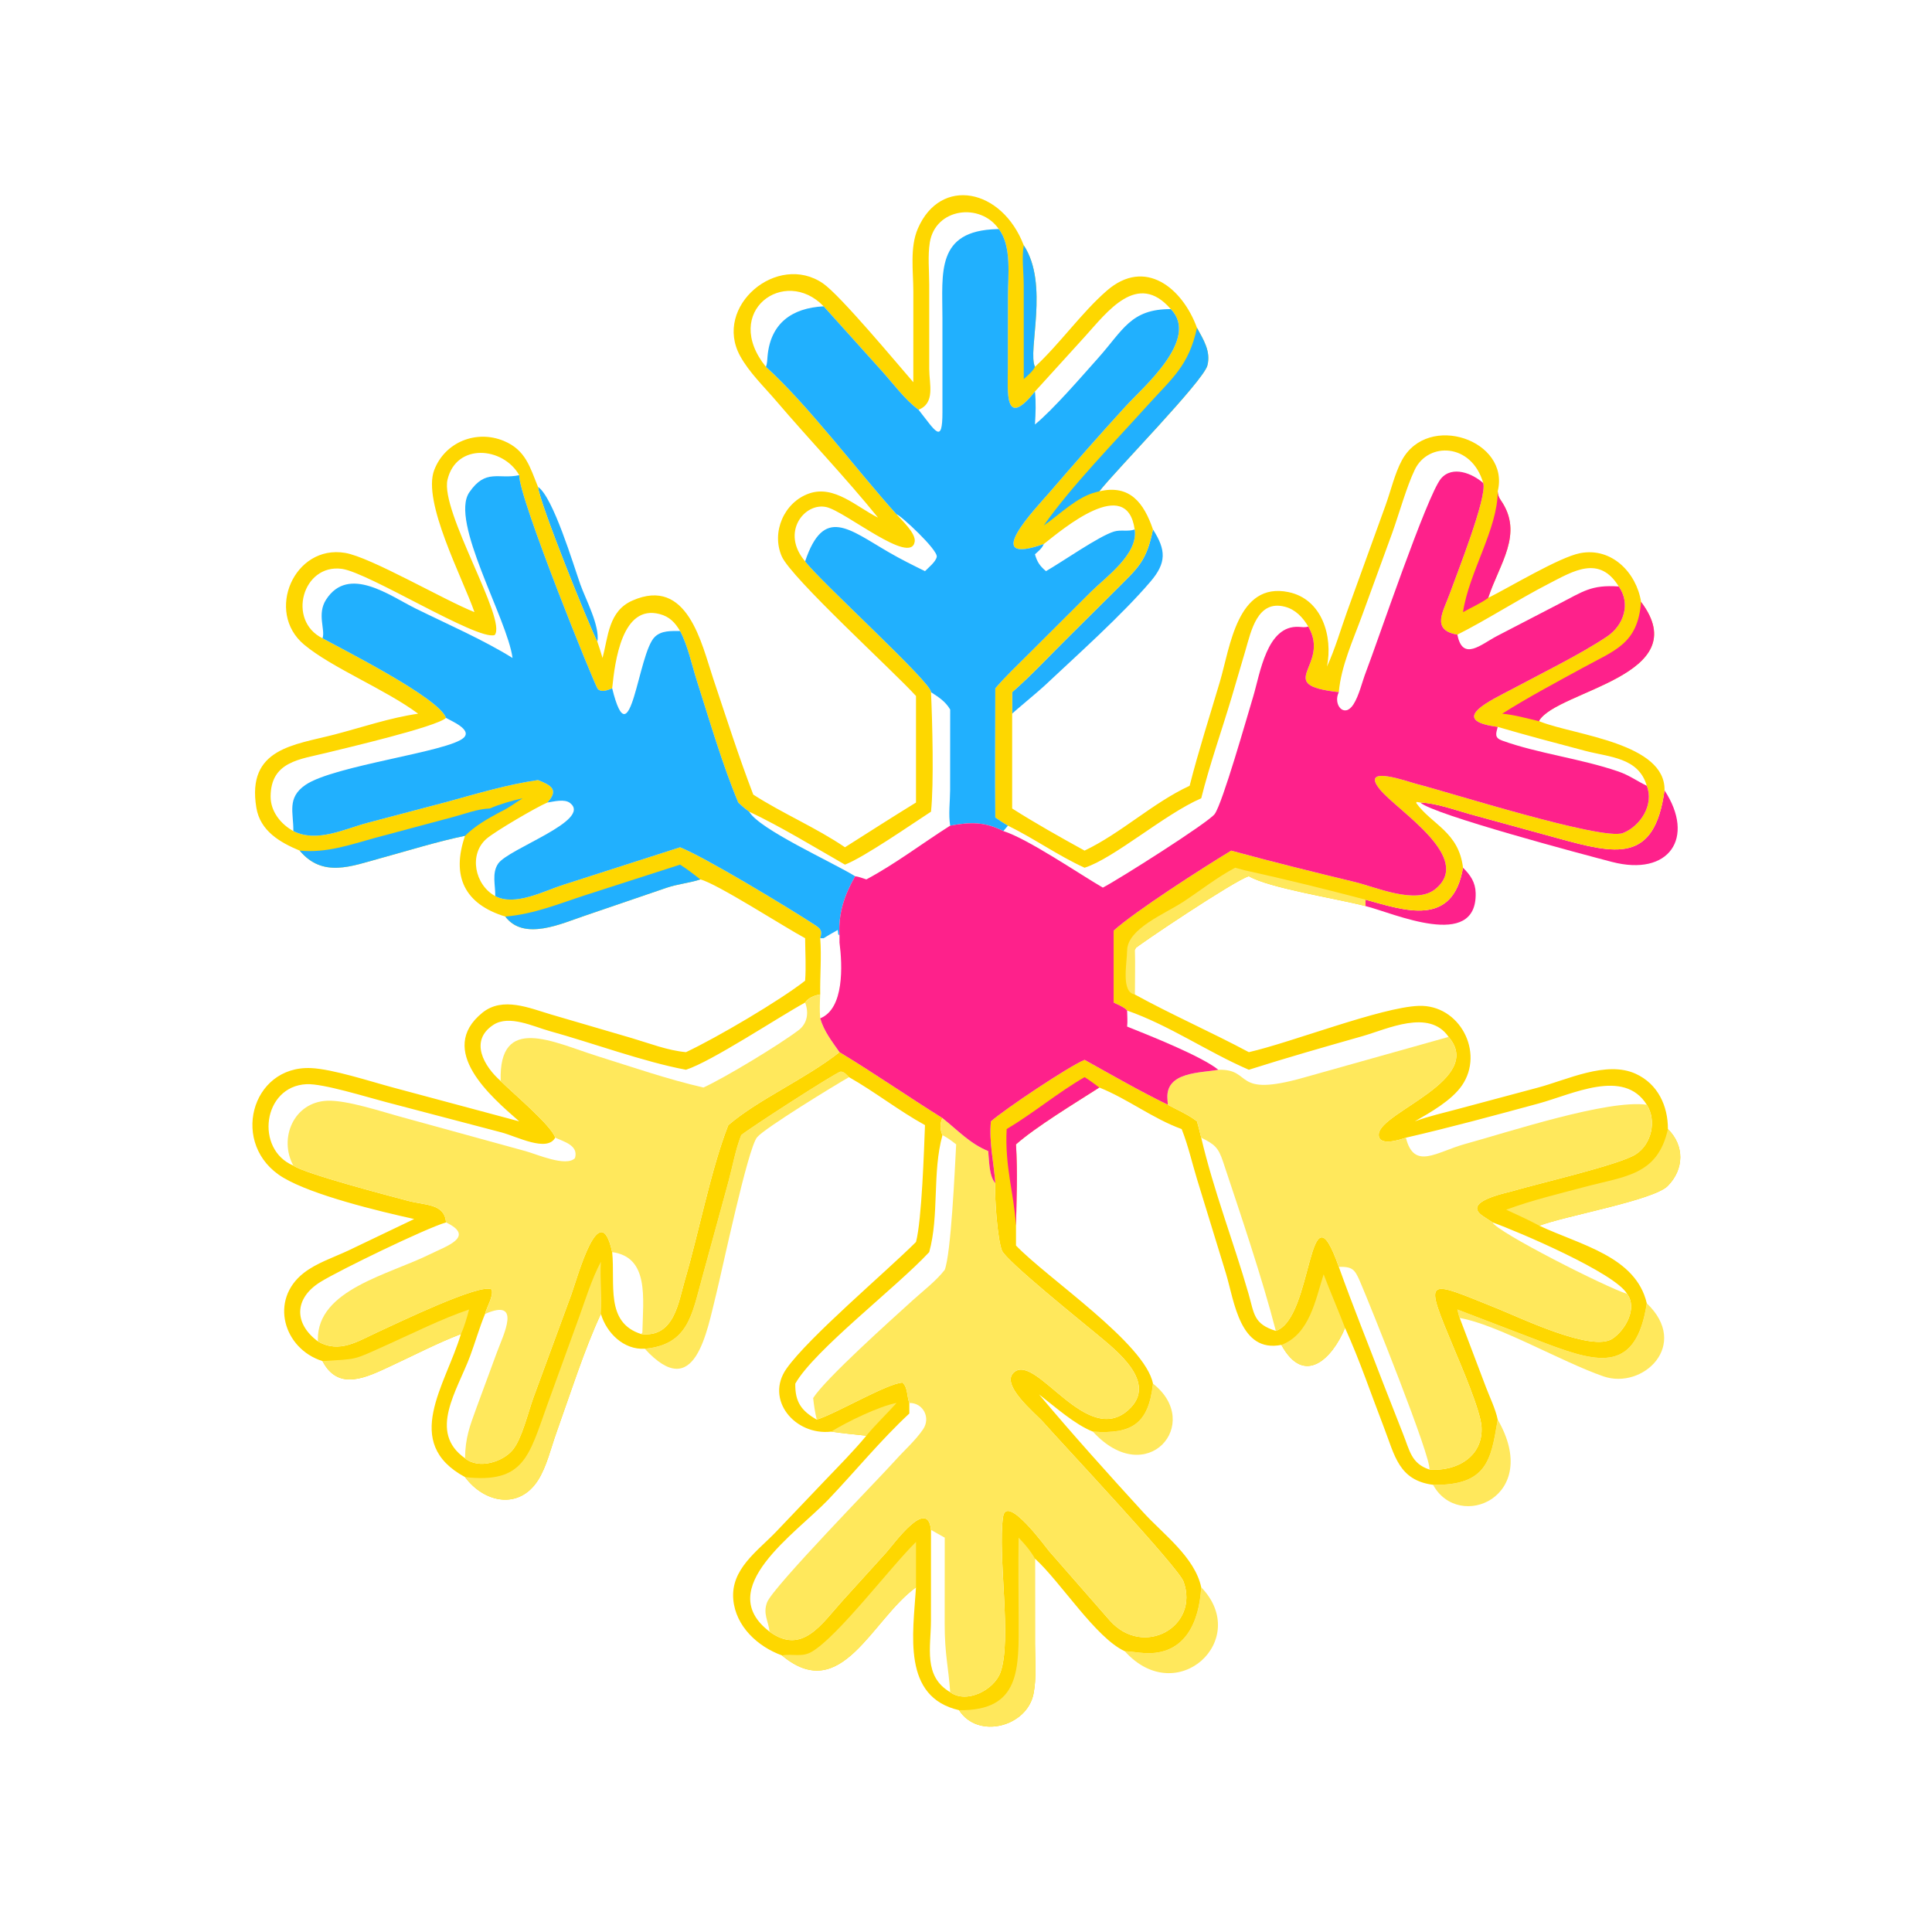 <?xml version="1.0" encoding="utf-8" ?>
<svg xmlns="http://www.w3.org/2000/svg" xmlns:xlink="http://www.w3.org/1999/xlink" width="1024" height="1024">
	<path fill="#21B0FE" transform="scale(2 2)" d="M142.576 129.027C146.565 131.649 151.976 149.733 153.792 154.859C155.21 158.86 159.026 165.884 158.308 170.071C156.003 165.553 143.103 133.662 142.576 129.027Z"/>
	<path fill="#FE218B" transform="scale(2 2)" d="M387.713 229.958C389.67 231.892 391.003 233.8 391.068 236.674C391.417 252.08 369.162 241.914 361.858 240.11L361.858 238.416C372.176 241.249 385 245.909 387.713 229.958Z"/>
	<path fill="#FFE85C" transform="scale(2 2)" d="M305.551 366.68C318.997 377.2 303.938 394.997 289.631 379.396C300.103 380.147 304.403 377.195 305.551 366.68Z"/>
	<path fill="#FFE85C" transform="scale(2 2)" d="M396.911 376.221C408.762 396.68 386.589 406.012 379.781 393.49C394.018 393.74 395.116 386.881 396.826 376.699L396.911 376.221Z"/>
	<path fill="#FFE85C" transform="scale(2 2)" d="M318.338 420.651C331.693 434.48 311.927 452.985 298.076 437.588C299.8 437.652 301.521 437.979 303.245 438.082C314.174 438.734 317.775 429.693 318.323 420.862L318.338 420.651Z"/>
	<path fill="#FE218B" transform="scale(2 2)" d="M441.114 209.454C449.331 221.985 442.384 232.382 427.152 228.409C419.733 226.474 379.752 215.86 376.39 212.678C380.642 212.837 385.408 214.603 389.518 215.75L412.768 222.127C428.137 226.334 438.447 228.982 441.114 209.454Z"/>
	<path fill="#FFE85C" transform="scale(2 2)" d="M436.416 345.389C447.977 356.416 435.376 368.373 424.907 364.744C413.858 360.915 396.829 351.004 386.843 349.278C386.563 348.578 386.412 347.766 386.22 347.033L410.05 356.152C423.925 361.356 433.619 363.654 436.416 345.389Z"/>
	<path fill="#21B0FE" transform="scale(2 2)" d="M305.551 140.316C309.062 145.79 309.127 149.161 304.914 154.102C297.257 163.082 285.366 173.671 276.712 181.814C275.298 183.145 268.626 188.667 268.233 189.135L268.233 183.43C273.612 178.722 278.505 173.387 283.599 168.373L295.596 156.462C301.662 150.373 303.786 148.871 305.551 140.316Z"/>
	<path fill="#FFE85C" transform="scale(2 2)" d="M196.423 300.828C198.157 299.278 221.714 284.069 222.754 283.996C223.683 283.93 224.412 284.86 224.996 285.455C221.218 287.606 202.752 298.896 200.648 301.366C198.161 304.287 191.328 336.859 189.814 342.894C187.296 352.923 184.211 372.045 170.871 357.43C182.415 356.395 183.361 348.381 186.07 338.635L193.055 313.11C194.164 309.018 194.879 304.791 196.423 300.828Z"/>
	<path fill="#FED700" transform="scale(2 2)" d="M242.038 101.292L242.043 77.175C242.035 71.893 241.082 65.576 243.24 60.579C249.257 46.641 265.561 49.948 271.307 65.019C278.109 75.275 272.246 92.955 274.274 97.213C280.995 90.963 286.611 82.867 293.325 77.028C303.428 68.243 313.318 76.236 317.214 86.886C318.921 89.985 320.931 93.139 319.973 96.848C318.904 100.983 295.794 124.501 291.334 130.204C299.459 128.308 303.148 133.312 305.551 140.316C303.786 148.871 301.662 150.373 295.596 156.462L283.599 168.373C278.505 173.387 273.612 178.722 268.233 183.43L268.233 189.135L268.233 214.257C274.396 218.181 281.013 221.885 287.425 225.421C297.236 220.72 305.514 212.753 315.263 208.243C317.628 198.945 320.578 189.816 323.296 180.617C325.997 171.474 327.891 154.124 341.442 156.909C350.385 158.747 353.271 168.671 351.662 176.638C353.82 171.983 355.278 166.851 357.017 162.01L367.159 133.988C368.526 130.235 369.639 125.438 371.507 121.992C378.468 109.151 400.251 116.694 396.911 130.204C396.954 131.162 397.18 131.782 397.73 132.573C403.907 141.467 397.292 149.465 394.39 158.447C400.167 155.566 413.255 147.656 418.749 146.593C427.131 144.97 433.682 151.778 434.902 159.507C449.647 179.082 412.788 182.96 407.908 190.96L407.941 191.147L408.356 191.309C417.594 194.866 441.424 196.96 441.114 209.454C438.447 228.982 428.137 226.334 412.768 222.127L389.518 215.75C385.408 214.603 380.642 212.837 376.39 212.678L375.418 212.516L375.302 212.79C379.437 218.553 386.576 220.419 387.713 229.958C385 245.909 372.176 241.249 361.858 238.416L361.858 240.11C353.84 238.047 336.443 235.367 330.957 232.209C327.325 233.189 301.09 250.808 300.712 251.454L301.038 251.303C300.911 251.464 300.744 251.612 300.699 251.813C300.791 255.717 300.685 259.623 300.699 263.528C310.589 268.962 320.995 273.507 330.957 278.834C342.313 276.243 366.015 266.925 375.983 266.567C386.823 266.178 393.447 278.895 387.439 287.647C384.705 291.629 379.084 294.802 374.938 297.172C378.643 295.784 382.51 294.944 386.321 293.91L407.496 288.244C415.25 286.202 425.678 280.982 433.498 284.573C439.366 287.267 442.023 293.057 442.016 299.215C446.441 303.585 446.353 309.85 441.968 314.292C438.21 318.1 414.683 322.228 407.941 324.827C418.904 329.971 433.515 332.976 436.416 345.389C433.619 363.654 423.925 361.356 410.05 356.152L386.22 347.033C386.412 347.766 386.563 348.578 386.843 349.278L393.782 367.597C394.81 370.306 396.332 373.395 396.911 376.221L396.826 376.699C395.116 386.881 394.018 393.74 379.781 393.49C370.651 392.293 369.623 385.696 366.748 378.261C363.35 369.47 360.353 360.507 356.452 351.917C352.994 360.202 345.579 367.386 339.583 356.41C328.611 358.598 327.124 344.952 324.912 337.548L317.21 312.438C315.909 308.178 314.895 303.665 313.277 299.531L313.151 299.215C305.495 296.437 298.873 291.221 291.334 288.207C285.12 292.188 274.428 298.677 269.249 303.275C269.717 311.269 269.396 317.089 269.249 324.827L269.249 330.078C277.552 338.752 303.484 356.02 305.551 366.68C304.403 377.195 300.103 380.147 289.631 379.396C284.795 377.496 279.539 372.75 275.357 369.537C284.299 380.199 293.634 390.557 303.019 400.83C308.352 406.668 316.613 412.643 318.338 420.651L318.323 420.862C317.775 429.693 314.174 438.734 303.245 438.082C301.521 437.979 299.8 437.652 298.076 437.588C290.377 434.05 281.189 419.363 274.274 413.039L274.29 435.656C274.29 439.934 274.729 444.669 273.894 448.868C272.147 457.648 259.131 460.992 254.16 453.218C239.033 449.723 241.951 433.131 242.751 420.651C230.947 429.192 223.006 451.885 207.215 438.696C200.801 436.385 194.955 430.988 194.329 423.877C193.624 415.866 200.662 411.144 205.648 405.955L218.771 392.186C222.431 388.36 226.216 384.553 229.596 380.476C226.489 380.141 223.369 379.85 220.277 379.396C210.597 380.497 202.655 370.861 208.444 362.685C214.378 354.305 234.6 337.265 242.751 329.135C244.296 323.275 244.877 304.631 245.131 298.169C238.183 294.354 231.897 289.366 224.996 285.455C224.412 284.86 223.683 283.93 222.754 283.996C221.714 284.069 198.157 299.278 196.423 300.828C194.879 304.791 194.164 309.018 193.055 313.11L186.07 338.635C183.361 348.381 182.415 356.395 170.871 357.43C165.292 357.754 160.772 353.291 159.242 348.206C155.024 357.123 150.886 370.064 147.427 379.735C146.013 383.69 144.842 388.736 142.582 392.27C137.544 400.15 128.36 398.309 123.24 391.444C106.355 382.303 118.077 367.167 122.148 353.538C115.929 355.915 109.762 359.137 103.709 361.943C97.308 364.91 89.74 368.897 85.469 360.705C75.132 357.461 71.338 344.506 80.477 337.362C83.885 334.698 88.405 333.234 92.313 331.403L109.762 323.053C100.4 320.983 82.922 316.774 75.052 312.077C60.815 303.583 66.418 282.293 82.483 283.057C88.206 283.329 98.104 286.577 104.15 288.202L137.603 297.172C130.152 290.668 115.62 278.315 127.812 268.401C133.221 264.003 140.371 267.185 146.155 268.882L167.371 275.092C172.124 276.492 176.833 278.369 181.787 278.834C190.015 274.975 206.788 265.077 213.367 259.892C213.646 256.205 213.39 252.341 213.367 248.635C208.023 245.785 189.933 234.107 185.586 233.053C182.908 233.974 179.689 234.243 176.678 235.26L154.946 242.689C148.897 244.705 138.851 249.479 133.913 242.898C123.112 239.606 119.55 232.216 123.24 221.495C115.8 223.036 108.256 225.412 100.908 227.419C93.126 229.545 85.524 232.717 79.415 225.421C74.194 223.248 68.962 220.217 67.938 214.061C65.306 198.239 78.016 197.441 88.769 194.626C96.097 192.708 103.301 190.227 110.814 189.135C101.961 182.589 87.938 176.981 80.574 170.821C70.22 162.158 77.974 144.259 91.446 146.518C98.264 147.661 117.563 158.975 125.738 162.219C122.547 153.067 111.874 132.972 115.066 124.586C117.903 117.132 126.23 113.841 133.495 116.84C139.314 119.242 140.439 123.789 142.576 129.027C143.103 133.662 156.003 165.553 158.308 170.071C158.808 171.49 159.236 172.934 159.679 174.372C161.207 168.62 161.254 161.945 167.61 159.149C182.209 152.726 185.911 170.584 188.962 179.692C192.416 190.004 195.732 200.42 199.624 210.577C207.464 215.626 216.186 219.278 223.929 224.536C230.197 220.563 236.418 216.569 242.751 212.678L242.751 184.447C236.833 177.894 209.688 153.185 207.173 147.44C204.365 141.026 207.787 133.114 214.395 130.788C221.084 128.435 227.04 134.386 232.685 137.169C224.105 126.576 214.582 116.655 205.719 106.27C202.476 102.47 198.546 98.722 196.141 94.335C188.93 81.177 206.019 66.778 218.12 75.117C222.73 78.294 237.754 96.37 242.038 101.292ZM354.799 183.43C336.997 181.439 352.786 176.577 346.704 166.036C345.885 166.336 345.071 166.174 344.223 166.126C335.674 165.637 333.953 178.509 332.099 184.633C330.439 190.118 324.023 212.743 321.918 215.707C320.329 217.945 296.175 233.237 292.261 235.226C285.899 231.523 272.402 222.302 265.905 220.24C260.902 217.738 257.213 217.816 251.808 218.804C244.415 223.486 237.32 228.926 229.596 233.053C228.632 232.748 227.62 232.33 226.618 232.209C223.742 237.283 222.123 242.037 222.476 247.912L222.476 249.789C220.867 250.086 219.619 249.444 218.277 248.635L217.367 248.635C217.748 253.601 217.279 258.557 217.367 263.528C217.28 265.645 217.165 267.746 217.367 269.861C218.353 273.302 220.455 275.937 222.476 278.834C231.702 284.407 240.617 290.596 249.764 296.312C253.82 299.512 256.994 303.052 261.882 305.048C262.165 307.605 262.047 311.526 263.764 313.564C263.381 308.046 262.064 302.755 262.601 297.172C266.338 293.882 283.196 282.619 287.425 280.863C294.726 284.931 301.965 289.109 309.484 292.768L309.371 291.101C308.951 283.986 318.136 284.38 322.871 283.497C318.319 279.84 304.424 274.346 298.699 272.054C298.849 270.694 298.715 269.18 298.699 267.805C298.04 266.936 296.104 266.196 295.127 265.685L295.127 246.629C300.73 241.535 319.032 229.786 326.283 225.421C337.189 228.406 348.096 231.087 359.084 233.747C364.686 235.103 375.191 239.807 380.37 235.616C390.637 227.309 370.424 214.96 365.748 209.279C360.057 202.366 373.509 207.283 375.357 207.74C383.023 209.636 424.674 222.893 430.102 220.758C434.768 218.923 438.379 213.222 436.416 208.243C434.213 200.704 426.595 200.695 420.065 198.973C412.33 196.934 404.588 194.885 396.911 192.637C383.234 190.873 395.474 185.427 400.62 182.67C408.157 178.633 418.993 173.323 425.904 168.666C430.315 165.694 432.206 159.993 428.989 155.421C423.82 147.028 416.959 151.327 410.347 154.738C402.171 158.956 394.091 164.229 386.22 168.188L386.05 168.156C379.163 166.917 382.549 161.943 384.184 157.358C385.978 152.326 394.182 131.693 393.074 128.019C390.244 125.482 384.889 123.266 381.873 126.835C378.193 131.19 364.815 170.786 362.011 178.014C360.98 180.672 360.173 184.359 358.652 186.707C356.233 190.442 353.178 186.709 354.799 183.43ZM243.425 108.591C239.922 106.025 236.885 101.882 233.985 98.641L218.277 81.18C209.853 81.616 204.221 85.684 203.416 94.335C203.327 95.291 203.341 96.318 202.97 97.213C213.975 107.099 227.247 124.842 237.597 136.305C238.947 137.855 242.748 141.311 242.407 143.534C241.423 149.963 224.065 135.538 219.003 134.382C213.24 133.065 206.782 141.078 213.367 148.759C217.253 154.001 247.148 181.109 246.722 183.43C248.754 184.756 250.553 185.879 251.808 188.03L251.791 209.358C251.78 212.39 251.313 215.843 251.808 218.804C257.213 217.816 260.902 217.738 265.905 220.24L267.109 218.804C265.953 218.126 264.85 217.434 263.764 216.648C263.637 205.244 263.757 193.825 263.764 182.42C266.439 179.263 269.542 176.382 272.459 173.443L289.137 156.811C293.173 152.807 301.712 146.808 300.699 140.316C298.657 125.775 281.685 140.187 276.612 144.177C259.44 150.246 274.684 134.496 278.049 130.583C284.698 122.851 291.424 115.19 298.308 107.666C302.992 102.548 318.003 89.806 310.271 81.919C301.444 71.691 293.456 82.64 287.482 89.223L274.274 103.758C266.096 113.98 267.08 103.729 267.087 97.424L267.12 78.398C267.122 73.145 268.161 65.177 264.689 60.705C259.797 53.607 247.877 55.13 246.408 64.265C245.845 67.766 246.25 71.781 246.252 75.339L246.257 97.822C246.258 101.778 247.925 106.796 243.425 108.591ZM137.603 125.926C132.128 127.117 128.755 124.084 124.37 130.477C119.128 138.121 134.442 163.95 135.829 174.372C128.12 169.564 118.395 165.331 110.167 161.276C103.386 157.935 92.383 149.659 86.422 158.896C83.932 162.753 86.279 166.907 85.469 169.149C91.158 172.277 116.518 185.044 118.195 190.251C115.698 192.635 91.118 198.367 86.512 199.51C79.495 201.25 71.77 201.776 71.716 211.065C71.692 215.021 74.391 218.406 77.742 220.24C83.993 223.418 91.305 219.662 97.456 218.038L118.503 212.487C126.437 210.309 134.42 207.903 142.576 206.718C146.004 208.078 148.204 209.266 145.059 212.678C142.115 213.924 131.292 220.267 128.992 222.228C124.127 226.374 125.82 234.529 131.244 237.475C136.505 240.237 144.105 236.128 149.264 234.481L180.227 224.536C186.827 227.141 209.111 240.651 215.805 245.02C217.542 246.154 217.953 246.61 217.367 248.635L218.277 248.635C219.619 249.444 220.867 250.086 222.476 249.789L222.476 247.912C222.123 242.037 223.742 237.283 226.618 232.209C220.728 228.547 201.134 219.747 198.55 215.105C197.488 214.359 196.58 213.574 195.649 212.678C191.498 202.828 187.93 190.605 184.669 180.393C183.294 176.091 182.329 171.212 180.227 167.226C178.911 164.987 177.428 163.418 174.825 162.733C164.86 160.111 162.972 175.186 162.233 182.42C161.12 182.867 159.423 183.607 158.411 182.584C157.698 181.864 137.38 131.705 137.603 125.926ZM217.367 263.528C215.885 263.791 214.236 264.375 213.367 265.685C214.403 268.39 213.954 271.253 211.63 273.008C206.373 276.981 192.216 285.531 186.434 288.207C176.99 286.042 167.471 282.754 158.227 279.852C146.655 276.22 132.092 268.609 132.69 286.482C135.646 289.462 146.177 298.275 147.136 301.5C144.983 305.398 137.105 301.244 132.977 300.122L102.256 292.053C97.246 290.759 85.622 287.106 81.209 287.321C69.615 287.885 67.526 304.616 77.742 308.899C80.722 311.036 103.117 316.898 108.179 318.239C112.812 319.465 117.828 318.935 118.195 323.954C126.15 327.741 118.194 330.278 114.05 332.337C102.961 337.845 84.07 341.778 84.24 355.006L84.251 355.481C89.961 358.807 94.947 355.363 100.229 352.959C105.273 350.664 127.452 339.897 130.286 341.717C130.866 343.499 128.956 346.387 128.547 348.206C127.05 351.815 125.981 355.613 124.619 359.281C121.171 368.568 113.357 379.521 123.24 386.457C126.829 389.455 133.27 387.444 135.923 384.179C138.301 381.252 139.954 374.327 141.3 370.555L151.375 343.143C152.931 338.958 158.908 316.481 162.233 331.826C163.085 340.313 160.312 350.48 169.926 353.538C178.713 354.564 179.792 345.044 181.494 339.263C185.12 326.945 188.408 309.95 192.876 298.511L193.012 298.169C200.955 291.359 213.469 285.942 222.476 278.834C220.455 275.937 218.353 273.302 217.367 269.861C217.165 267.746 217.28 265.645 217.367 263.528ZM249.764 296.312C249.03 297.715 249.131 299.415 249.764 300.828C251.109 301.511 252.215 302.348 253.396 303.275C253.024 310.158 252.038 332.111 250.366 336.52C248.04 339.513 244.69 342.036 241.883 344.585C236.191 349.755 218.844 365.273 215.495 370.49C215.693 372.449 215.994 374.306 216.449 376.221C221.888 374.469 234.934 366.699 239.143 366.399C240.604 367.565 240.322 370.147 240.986 371.798L240.986 374.587C233.366 381.682 226.73 389.827 219.552 397.363C210.953 406.389 188.876 420.95 203.934 432.393C212.566 438.724 217.772 430.324 223.146 424.365L234.877 411.418C236.811 409.269 245.844 396.603 246.722 405.442L246.714 429.467C246.704 436.576 244.627 444.239 251.808 448.444C256.124 451.607 263.424 447.879 265.127 443.206C268.225 434.704 264.357 412.162 265.814 402.022C266.73 395.647 277.343 410.28 277.991 411.029L294.074 429.411C303.036 439.524 317.962 431.026 313.642 419.128C312.248 415.289 280.841 381.888 276.455 376.865C274.536 374.668 264.678 366.774 268.871 363.551C274.853 358.951 287.988 383.62 299.045 373.635C307.04 366.416 295.782 357.855 290.642 353.548C287.14 350.615 266.511 334.071 265.507 331.37C264.322 328.184 263.595 317.805 263.741 314.074L263.764 313.564C262.047 311.526 262.165 307.605 261.882 305.048C256.994 303.052 253.82 299.512 249.764 296.312ZM322.871 283.497C318.136 284.38 308.951 283.986 309.371 291.101L309.484 292.768C311.976 294.131 315.016 295.424 317.214 297.172C317.605 298.61 318.008 300.046 318.338 301.5C321.882 303.263 322.859 304.07 324.121 307.86C328.701 321.617 334.508 338.73 338.107 352.7C348.165 349.342 346.517 312.091 354.799 335.73C358.522 346.139 362.674 356.384 366.614 366.712L371.843 380.051C373.576 384.368 373.979 387.842 378.786 389.434C385.916 390.045 393.107 386.035 392.622 378.122C392.357 373.794 387.162 361.788 385.4 357.561C377.218 337.93 377.532 339.022 396.776 346.757C403.079 349.291 421.938 358.412 427.352 354.751C430.692 352.492 434.029 346.771 431.201 342.89C425.594 341.152 396.612 326.45 395.553 323.954L393.031 322.31C387.258 318.469 398.826 316.24 401.072 315.583C408.053 313.537 429.11 308.687 433.462 305.928C437.672 303.259 439.1 297.001 436.416 292.768C430.325 283.01 416.705 290.011 407.66 292.461C395.997 295.62 384.361 298.787 372.582 301.5C371.028 302.032 365.058 304.024 365.397 300.469C365.95 294.67 393.585 286.129 383.898 274.789L345.535 285.566C326.368 291.008 332.225 283.235 322.871 283.497ZM318.338 211.556C308.616 215.76 295.25 227.463 287.425 229.958C280.443 226.779 274.039 222.198 267.109 218.804L265.905 220.24C272.402 222.302 285.899 231.523 292.261 235.226C296.175 233.237 320.329 217.945 321.918 215.707C324.023 212.743 330.439 190.118 332.099 184.633C333.953 178.509 335.674 165.637 344.223 166.126C345.071 166.174 345.885 166.336 346.704 166.036C345.272 163.631 343.33 161.525 340.523 160.792C333.205 158.881 331.552 167.282 330.06 172.357L326.447 184.64C323.777 193.607 320.613 202.478 318.338 211.556ZM354.799 183.43C353.178 186.709 356.233 190.442 358.652 186.707C360.173 184.359 360.98 180.672 362.011 178.014C364.815 170.786 378.193 131.19 381.873 126.835C384.889 123.266 390.244 125.482 393.074 128.019C389.984 117.339 378.52 117.092 374.961 124.413C372.787 128.887 370.737 136.287 368.926 141.318L360.921 163.245C358.548 169.734 355.406 176.5 354.799 183.43ZM249.764 300.828C247.022 310.676 248.944 322.09 246.25 331.826C237.471 341.264 215.81 357.781 210.76 366.68C210.675 371.523 212.363 373.873 216.449 376.221C215.994 374.306 215.693 372.449 215.495 370.49C218.844 365.273 236.191 349.755 241.883 344.585C244.69 342.036 248.04 339.513 250.366 336.52C252.038 332.111 253.024 310.158 253.396 303.275C252.215 302.348 251.109 301.511 249.764 300.828ZM213.367 265.685C206.126 269.652 188.617 281.292 181.787 283.497C170.695 281.437 156.897 276.349 145.597 273.224C141.376 272.056 134.945 268.862 130.765 271.586C124.265 275.822 128.299 282.636 132.69 286.482C132.092 268.609 146.655 276.22 158.227 279.852C167.471 282.754 176.99 286.042 186.434 288.207C192.216 285.531 206.373 276.981 211.63 273.008C213.954 271.253 214.403 268.39 213.367 265.685ZM298.699 267.805C298.715 269.18 298.849 270.694 298.699 272.054C304.424 274.346 318.319 279.84 322.871 283.497C332.225 283.235 326.368 291.008 345.535 285.566L383.898 274.789C378.735 267.27 367.691 272.712 361.022 274.606C350.961 277.464 340.923 280.324 330.957 283.497C320.013 278.777 309.999 271.769 298.699 267.805ZM85.469 169.149C86.279 166.907 83.932 162.753 86.422 158.896C92.383 149.659 103.386 157.935 110.167 161.276C118.395 165.331 128.12 169.564 135.829 174.372C134.442 163.95 119.128 138.121 124.37 130.477C128.755 124.084 132.128 127.117 137.603 125.926C133.309 118.372 120.911 117.325 118.596 127.12C116.609 135.527 134.489 164.312 131.092 168.294C126.545 169.851 97.668 151.688 90.581 150.749C80.171 149.369 75.992 164.468 85.469 169.149ZM246.722 183.43C247.081 190.908 247.52 207.849 246.722 215.105C241.818 218.274 229.033 227.167 223.929 229.141C215.798 224.492 206.96 219.073 198.55 215.105C201.134 219.747 220.728 228.547 226.618 232.209C227.62 232.33 228.632 232.748 229.596 233.053C237.32 228.926 244.415 223.486 251.808 218.804C251.313 215.843 251.78 212.39 251.791 209.358L251.808 188.03C250.553 185.879 248.754 184.756 246.722 183.43ZM118.195 323.954C112.747 325.553 89.9 336.642 84.916 339.734C77.876 344.102 77.892 350.792 84.251 355.481L84.24 355.006C84.07 341.778 102.961 337.845 114.05 332.337C118.194 330.278 126.15 327.741 118.195 323.954ZM318.338 301.5C321.62 315.518 326.862 328.958 330.85 342.771C332.407 348.164 332.151 350.849 338.107 352.7C334.508 338.73 328.701 321.617 324.121 307.86C322.859 304.07 321.882 303.263 318.338 301.5ZM202.97 97.213C203.341 96.318 203.327 95.291 203.416 94.335C204.221 85.684 209.853 81.616 218.277 81.18C207.976 70.45 191.142 82.541 202.97 97.213ZM431.201 342.89C427.997 337.323 402.286 326.362 395.553 323.954C396.612 326.45 425.594 341.152 431.201 342.89Z"/>
	<path fill="#FFE85C" transform="scale(2 2)" d="M220.277 379.396C224.405 376.826 232.915 372.679 237.597 371.798C234.985 374.732 232.09 377.433 229.596 380.476C226.489 380.141 223.369 379.85 220.277 379.396Z"/>
	<path fill="#21B0FE" transform="scale(2 2)" d="M271.307 65.019C278.109 75.275 272.246 92.955 274.274 97.213C273.711 98.433 272.292 99.567 271.307 100.461L271.297 75.499C271.284 72.197 270.739 68.223 271.307 65.019Z"/>
	<path fill="#FE218B" transform="scale(2 2)" d="M396.911 130.204C396.954 131.162 397.18 131.782 397.73 132.573C403.907 141.467 397.292 149.465 394.39 158.447C392.436 159.891 389.851 161.018 387.713 162.219C389.277 151.674 396.914 140.185 396.911 130.204Z"/>
	<path fill="#FE218B" transform="scale(2 2)" d="M287.425 285.455C288.778 286.28 290.051 287.275 291.334 288.207C285.12 292.188 274.428 298.677 269.249 303.275C269.717 311.269 269.396 317.089 269.249 324.827C268.684 316.093 266.255 309.169 266.776 299.215C273.883 294.989 280.268 289.598 287.425 285.455Z"/>
	<path fill="#FFE85C" transform="scale(2 2)" d="M350.777 337.715C352.596 342.477 354.63 347.156 356.452 351.917C352.994 360.202 345.579 367.386 339.583 356.41C347.052 353.569 348.595 344.53 350.777 337.715Z"/>
	<path fill="#FFE85C" transform="scale(2 2)" d="M327.32 229.958L329.943 230.652C340.609 232.999 351.295 235.642 361.858 238.416L361.858 240.11C353.84 238.047 336.443 235.367 330.957 232.209C327.325 233.189 301.09 250.808 300.712 251.454L301.038 251.303C300.911 251.464 300.744 251.612 300.699 251.813C300.791 255.717 300.685 259.623 300.699 263.528C297.022 262.915 298.674 255.264 298.699 251.813C298.877 246.03 308.739 242.182 313.686 238.917C318.146 235.974 322.606 232.449 327.32 229.958Z"/>
	<path fill="#FFE85C" transform="scale(2 2)" d="M85.469 360.705C95.083 360.083 93.207 360.601 102.609 356.383C109.729 353.189 116.927 349.544 124.305 347.033C123.722 349.239 123.116 351.467 122.148 353.538C115.929 355.915 109.762 359.137 103.709 361.943C97.308 364.91 89.74 368.897 85.469 360.705Z"/>
	<path fill="#21B0FE" transform="scale(2 2)" d="M180.227 229.141C182.114 230.336 183.838 231.667 185.586 233.053C182.908 233.974 179.689 234.243 176.678 235.26L154.946 242.689C148.897 244.705 138.851 249.479 133.913 242.898C141.592 242.247 148.065 239.505 155.353 237.147L180.227 229.141Z"/>
	<path fill="#21B0FE" transform="scale(2 2)" d="M129.777 214.257C132.642 213.046 135.464 212.243 138.492 211.556C136.652 212.688 134.644 214.242 132.69 215.105C129.277 216.937 126.031 218.749 123.24 221.495C115.8 223.036 108.256 225.412 100.908 227.419C93.126 229.545 85.524 232.717 79.415 225.421C86.59 226.099 92.662 223.897 99.508 222.018L120.029 216.528C123.224 215.683 126.458 214.388 129.777 214.257Z"/>
	<path fill="#FE218B" transform="scale(2 2)" d="M434.902 159.507C449.647 179.082 412.788 182.96 407.908 190.96L407.941 191.147C404.7 190.393 401.41 189.439 398.097 189.135C404.891 184.827 412.301 180.897 419.376 177.024C428.066 172.266 434.027 170.655 434.902 159.507Z"/>
	<path fill="#FFE85C" transform="scale(2 2)" d="M269.939 407.493C271.615 409.231 273.073 410.935 274.274 413.039L274.29 435.656C274.29 439.934 274.729 444.669 273.894 448.868C272.147 457.648 259.131 460.992 254.16 453.218C270.523 453.457 269.979 442.157 269.952 429.13C269.936 421.92 269.828 414.702 269.939 407.493Z"/>
	<path fill="#FFE85C" transform="scale(2 2)" d="M207.215 438.696C209.939 438.184 212.496 439.281 215.126 437.737C222.127 433.628 235.983 415.267 242.751 408.628L242.751 420.651C230.947 429.192 223.006 451.885 207.215 438.696Z"/>
	<path fill="#21B0FE" transform="scale(2 2)" d="M317.214 86.886C318.921 89.985 320.931 93.139 319.973 96.848C318.904 100.983 295.794 124.501 291.334 130.204L290.542 130.4C285.391 131.654 280.938 136.282 276.612 139.262C283.842 128.934 295.321 117.199 303.826 107.747C310.672 100.137 314.974 97.086 317.214 86.886Z"/>
	<path fill="#FFE85C" transform="scale(2 2)" d="M442.016 299.215C446.441 303.585 446.353 309.85 441.968 314.292C438.21 318.1 414.683 322.228 407.941 324.827C405.1 323.272 402.089 321.962 399.158 320.584C405.996 318.05 413.144 316.369 420.183 314.49C430.693 311.684 439.298 311.473 442.016 299.215Z"/>
	<path fill="#FFE85C" transform="scale(2 2)" d="M159.242 334.376C158.929 338.986 159.596 343.613 159.242 348.206C155.024 357.123 150.886 370.064 147.427 379.735C146.013 383.69 144.842 388.736 142.582 392.27C137.544 400.15 128.36 398.309 123.24 391.444C138.856 393.208 140.158 385.891 144.966 372.495L153.438 349.125C155.228 344.193 156.783 339.015 159.242 334.376Z"/>
	<path fill="#FFE85C" transform="scale(2 2)" d="M322.871 283.497C332.225 283.235 326.368 291.008 345.535 285.566L383.898 274.789C393.585 286.129 365.95 294.67 365.397 300.469C365.058 304.024 371.028 302.032 372.582 301.5C384.361 298.787 395.997 295.62 407.66 292.461C416.705 290.011 430.325 283.01 436.416 292.768C439.1 297.001 437.672 303.259 433.462 305.928C429.11 308.687 408.053 313.537 401.072 315.583C398.826 316.24 387.258 318.469 393.031 322.31L395.553 323.954C396.612 326.45 425.594 341.152 431.201 342.89C434.029 346.771 430.692 352.492 427.352 354.751C421.938 358.412 403.079 349.291 396.776 346.757C377.532 339.022 377.218 337.93 385.4 357.561C387.162 361.788 392.357 373.794 392.622 378.122C393.107 386.035 385.916 390.045 378.786 389.434C373.979 387.842 373.576 384.368 371.843 380.051L366.614 366.712C362.674 356.384 358.522 346.139 354.799 335.73C346.517 312.091 348.165 349.342 338.107 352.7C334.508 338.73 328.701 321.617 324.121 307.86C322.859 304.07 321.882 303.263 318.338 301.5C318.008 300.046 317.605 298.61 317.214 297.172C315.016 295.424 311.976 294.131 309.484 292.768L309.371 291.101C308.951 283.986 318.136 284.38 322.871 283.497ZM372.582 301.5C374.73 310.223 380.726 305.24 388.243 303.174C400.016 299.938 426.036 291.328 436.416 292.768C430.325 283.01 416.705 290.011 407.66 292.461C395.997 295.62 384.361 298.787 372.582 301.5ZM354.799 335.73C358.522 346.139 362.674 356.384 366.614 366.712L371.843 380.051C373.576 384.368 373.979 387.842 378.786 389.434C379.59 386.863 362.893 345.325 360.378 339.518C359.006 336.35 358.361 335.653 354.799 335.73Z"/>
	<path fill="#FFE85C" transform="scale(2 2)" d="M249.764 296.312C253.82 299.512 256.994 303.052 261.882 305.048C262.165 307.605 262.047 311.526 263.764 313.564L263.741 314.074C263.595 317.805 264.322 328.184 265.507 331.37C266.511 334.071 287.14 350.615 290.642 353.548C295.782 357.855 307.04 366.416 299.045 373.635C287.988 383.62 274.853 358.951 268.871 363.551C264.678 366.774 274.536 374.668 276.455 376.865C280.841 381.888 312.248 415.289 313.642 419.128C317.962 431.026 303.036 439.524 294.074 429.411L277.991 411.029C277.343 410.28 266.73 395.647 265.814 402.022C264.357 412.162 268.225 434.704 265.127 443.206C263.424 447.879 256.124 451.607 251.808 448.444C244.627 444.239 246.704 436.576 246.714 429.467L246.722 405.442C245.844 396.603 236.811 409.269 234.877 411.418L223.146 424.365C217.772 430.324 212.566 438.724 203.934 432.393C188.876 420.95 210.953 406.389 219.552 397.363C226.73 389.827 233.366 381.682 240.986 374.587L240.986 371.798C240.322 370.147 240.604 367.565 239.143 366.399C234.934 366.699 221.888 374.469 216.449 376.221C215.994 374.306 215.693 372.449 215.495 370.49C218.844 365.273 236.191 349.755 241.883 344.585C244.69 342.036 248.04 339.513 250.366 336.52C252.038 332.111 253.024 310.158 253.396 303.275C252.215 302.348 251.109 301.511 249.764 300.828C249.131 299.415 249.03 297.715 249.764 296.312ZM240.986 371.798L240.986 374.587C233.366 381.682 226.73 389.827 219.552 397.363C210.953 406.389 188.876 420.95 203.934 432.393C203.632 429.548 202.136 427.689 203.281 424.644C204.796 420.615 232.896 391.89 237.254 387.018C239.664 384.323 242.604 381.748 244.63 378.77C246.711 375.711 244.62 371.725 240.986 371.798ZM246.722 405.442L246.714 429.467C246.704 436.576 244.627 444.239 251.808 448.444C251.331 441.557 250.346 438.477 250.352 430.287L250.366 407.493L246.722 405.442Z"/>
	<path fill="#FFE85C" transform="scale(2 2)" d="M217.367 263.528C217.28 265.645 217.165 267.746 217.367 269.861C218.353 273.302 220.455 275.937 222.476 278.834C213.469 285.942 200.955 291.359 193.012 298.169L192.876 298.511C188.408 309.95 185.12 326.945 181.494 339.263C179.792 345.044 178.713 354.564 169.926 353.538C160.312 350.48 163.085 340.313 162.233 331.826C158.908 316.481 152.931 338.958 151.375 343.143L141.3 370.555C139.954 374.327 138.301 381.252 135.923 384.179C133.27 387.444 126.829 389.455 123.24 386.457C113.357 379.521 121.171 368.568 124.619 359.281C125.981 355.613 127.05 351.815 128.547 348.206C128.956 346.387 130.866 343.499 130.286 341.717C127.452 339.897 105.273 350.664 100.229 352.959C94.947 355.363 89.961 358.807 84.251 355.481L84.24 355.006C84.07 341.778 102.961 337.845 114.05 332.337C118.194 330.278 126.15 327.741 118.195 323.954C117.828 318.935 112.812 319.465 108.179 318.239C103.117 316.898 80.722 311.036 77.742 308.899C67.526 304.616 69.615 287.885 81.209 287.321C85.622 287.106 97.246 290.759 102.256 292.053L132.977 300.122C137.105 301.244 144.983 305.398 147.136 301.5C146.177 298.275 135.646 289.462 132.69 286.482C132.092 268.609 146.655 276.22 158.227 279.852C167.471 282.754 176.99 286.042 186.434 288.207C192.216 285.531 206.373 276.981 211.63 273.008C213.954 271.253 214.403 268.39 213.367 265.685C214.236 264.375 215.885 263.791 217.367 263.528ZM77.742 308.899C73.807 301.697 77.812 292.086 86.684 291.71C91.982 291.485 101.394 294.682 106.748 296.117L139.315 305.071C142.091 305.82 150.11 309.372 152.379 306.898C153.361 303.552 149.503 302.577 147.136 301.5C144.983 305.398 137.105 301.244 132.977 300.122L102.256 292.053C97.246 290.759 85.622 287.106 81.209 287.321C69.615 287.885 67.526 304.616 77.742 308.899ZM128.547 348.206C127.05 351.815 125.981 355.613 124.619 359.281C121.171 368.568 113.357 379.521 123.24 386.457C123.322 381.055 124.401 378.207 126.251 373.129L131.69 358.377C133.408 353.73 138.409 343.878 128.547 348.206ZM162.233 331.826C163.085 340.313 160.312 350.48 169.926 353.538L170.232 353.151C170.443 343.925 172.043 333.157 162.233 331.826Z"/>
	<path fill="#21B0FE" transform="scale(2 2)" d="M137.603 125.926C137.38 131.705 157.698 181.864 158.411 182.584C159.423 183.607 161.12 182.867 162.233 182.42C162.972 175.186 164.86 160.111 174.825 162.733C177.428 163.418 178.911 164.987 180.227 167.226C182.329 171.212 183.294 176.091 184.669 180.393C187.93 190.605 191.498 202.828 195.649 212.678C196.58 213.574 197.488 214.359 198.55 215.105C201.134 219.747 220.728 228.547 226.618 232.209C223.742 237.283 222.123 242.037 222.476 247.912L222.476 249.789C220.867 250.086 219.619 249.444 218.277 248.635L217.367 248.635C217.953 246.61 217.542 246.154 215.805 245.02C209.111 240.651 186.827 227.141 180.227 224.536L149.264 234.481C144.105 236.128 136.505 240.237 131.244 237.475C125.82 234.529 124.127 226.374 128.992 222.228C131.292 220.267 142.115 213.924 145.059 212.678C148.204 209.266 146.004 208.078 142.576 206.718C134.42 207.903 126.437 210.309 118.503 212.487L97.456 218.038C91.305 219.662 83.993 223.418 77.742 220.24C74.391 218.406 71.692 215.021 71.716 211.065C71.77 201.776 79.495 201.25 86.512 199.51C91.118 198.367 115.698 192.635 118.195 190.251C116.518 185.044 91.158 172.277 85.469 169.149C86.279 166.907 83.932 162.753 86.422 158.896C92.383 149.659 103.386 157.935 110.167 161.276C118.395 165.331 128.12 169.564 135.829 174.372C134.442 163.95 119.128 138.121 124.37 130.477C128.755 124.084 132.128 127.117 137.603 125.926ZM118.195 190.251C115.698 192.635 91.118 198.367 86.512 199.51C79.495 201.25 71.77 201.776 71.716 211.065C71.692 215.021 74.391 218.406 77.742 220.24C77.809 215.334 75.945 211.431 80.965 208.001C88.527 202.835 118.939 199.245 122.89 195.508C125.186 193.337 119.511 191.03 118.195 190.251ZM145.059 212.678C142.115 213.924 131.292 220.267 128.992 222.228C124.127 226.374 125.82 234.529 131.244 237.475C131.316 234.666 130.288 231.42 132.003 228.887C134.713 224.882 157.001 217.443 151.077 212.809C149.596 211.651 146.781 212.425 145.059 212.678ZM162.233 182.42C167.104 202.155 169.017 173.171 173.52 168.791C175.328 167.032 177.892 167.244 180.227 167.226C178.911 164.987 177.428 163.418 174.825 162.733C164.86 160.111 162.972 175.186 162.233 182.42ZM218.277 248.635C219.619 249.444 220.867 250.086 222.476 249.789L222.476 247.912L222.138 247.587L222.019 246.451C221.23 246.869 218.304 248.581 218.277 248.635Z"/>
	<path fill="#21B0FE" transform="scale(2 2)" d="M243.425 108.591C247.925 106.796 246.258 101.778 246.257 97.822L246.252 75.339C246.25 71.781 245.845 67.766 246.408 64.265C247.877 55.13 259.797 53.607 264.689 60.705C268.161 65.177 267.122 73.145 267.12 78.398L267.087 97.424C267.08 103.729 266.096 113.98 274.274 103.758L287.482 89.223C293.456 82.64 301.444 71.691 310.271 81.919C318.003 89.806 302.992 102.548 298.308 107.666C291.424 115.19 284.698 122.851 278.049 130.583C274.684 134.496 259.44 150.246 276.612 144.177C281.685 140.187 298.657 125.775 300.699 140.316C301.712 146.808 293.173 152.807 289.137 156.811L272.459 173.443C269.542 176.382 266.439 179.263 263.764 182.42C263.757 193.825 263.637 205.244 263.764 216.648C264.85 217.434 265.953 218.126 267.109 218.804L265.905 220.24C260.902 217.738 257.213 217.816 251.808 218.804C251.313 215.843 251.78 212.39 251.791 209.358L251.808 188.03C250.553 185.879 248.754 184.756 246.722 183.43C247.148 181.109 217.253 154.001 213.367 148.759C206.782 141.078 213.24 133.065 219.003 134.382C224.065 135.538 241.423 149.963 242.407 143.534C242.748 141.311 238.947 137.855 237.597 136.305C227.247 124.842 213.975 107.099 202.97 97.213C203.341 96.318 203.327 95.291 203.416 94.335C204.221 85.684 209.853 81.616 218.277 81.18L233.985 98.641C236.885 101.882 239.922 106.025 243.425 108.591ZM243.425 108.591C247.926 114.27 249.761 117.932 249.758 109.177L249.753 84.192C249.751 72.267 247.998 61.134 264.201 60.72L264.689 60.705C259.797 53.607 247.877 55.13 246.408 64.265C245.845 67.766 246.25 71.781 246.252 75.339L246.257 97.822C246.258 101.778 247.925 106.796 243.425 108.591ZM274.274 103.758C274.575 106.721 274.454 109.535 274.274 112.498C279.139 108.506 286.716 99.693 290.996 94.91C297.625 87.502 299.64 81.87 310.271 81.919C301.444 71.691 293.456 82.64 287.482 89.223L274.274 103.758ZM213.367 148.759C218.329 134.01 224.934 140.225 235.657 146.421C238.747 148.206 241.928 149.794 245.131 151.364C246.045 150.433 248.009 148.869 248.249 147.562C248.588 145.717 238.538 136.409 237.597 136.305C238.947 137.855 242.748 141.311 242.407 143.534C241.423 149.963 224.065 135.538 219.003 134.382C213.24 133.065 206.782 141.078 213.367 148.759ZM276.612 144.177C276.132 145.353 275.195 146.058 274.274 146.891C274.856 148.954 275.587 149.995 277.192 151.364C281.493 148.906 291.243 142.067 295.225 140.862C297.014 140.321 298.966 140.954 300.699 140.316C298.657 125.775 281.685 140.187 276.612 144.177Z"/>
	<path fill="#FE218B" transform="scale(2 2)" d="M354.799 183.43C353.178 186.709 356.233 190.442 358.652 186.707C360.173 184.359 360.98 180.672 362.011 178.014C364.815 170.786 378.193 131.19 381.873 126.835C384.889 123.266 390.244 125.482 393.074 128.019C394.182 131.693 385.978 152.326 384.184 157.358C382.549 161.943 379.163 166.917 386.05 168.156L386.22 168.188C394.091 164.229 402.171 158.956 410.347 154.738C416.959 151.327 423.82 147.028 428.989 155.421C432.206 159.993 430.315 165.694 425.904 168.666C418.993 173.323 408.157 178.633 400.62 182.67C395.474 185.427 383.234 190.873 396.911 192.637C404.588 194.885 412.33 196.934 420.065 198.973C426.595 200.695 434.213 200.704 436.416 208.243C438.379 213.222 434.768 218.923 430.102 220.758C424.674 222.893 383.023 209.636 375.357 207.74C373.509 207.283 360.057 202.366 365.748 209.279C370.424 214.96 390.637 227.309 380.37 235.616C375.191 239.807 364.686 235.103 359.084 233.747C348.096 231.087 337.189 228.406 326.283 225.421C319.032 229.786 300.73 241.535 295.127 246.629L295.127 265.685C296.104 266.196 298.04 266.936 298.699 267.805C298.715 269.18 298.849 270.694 298.699 272.054C304.424 274.346 318.319 279.84 322.871 283.497C318.136 284.38 308.951 283.986 309.371 291.101L309.484 292.768C301.965 289.109 294.726 284.931 287.425 280.863C283.196 282.619 266.338 293.882 262.601 297.172C262.064 302.755 263.381 308.046 263.764 313.564C262.047 311.526 262.165 307.605 261.882 305.048C256.994 303.052 253.82 299.512 249.764 296.312C240.617 290.596 231.702 284.407 222.476 278.834C220.455 275.937 218.353 273.302 217.367 269.861C217.165 267.746 217.28 265.645 217.367 263.528C217.279 258.557 217.748 253.601 217.367 248.635L218.277 248.635C219.619 249.444 220.867 250.086 222.476 249.789L222.476 247.912C222.123 242.037 223.742 237.283 226.618 232.209C227.62 232.33 228.632 232.748 229.596 233.053C237.32 228.926 244.415 223.486 251.808 218.804C257.213 217.816 260.902 217.738 265.905 220.24C272.402 222.302 285.899 231.523 292.261 235.226C296.175 233.237 320.329 217.945 321.918 215.707C324.023 212.743 330.439 190.118 332.099 184.633C333.953 178.509 335.674 165.637 344.223 166.126C345.071 166.174 345.885 166.336 346.704 166.036C352.786 176.577 336.997 181.439 354.799 183.43ZM386.22 168.188C387.608 175.387 392.522 170.736 396.702 168.558L413.177 160.016C419.605 156.713 421.69 154.928 428.989 155.421C423.82 147.028 416.959 151.327 410.347 154.738C402.171 158.956 394.091 164.229 386.22 168.188ZM396.911 192.637C396.396 194.523 396.048 195.526 398.094 196.266C407.561 199.69 418.864 201.011 428.891 204.457C431.728 205.433 433.81 206.969 436.416 208.243C434.213 200.704 426.595 200.695 420.065 198.973C412.33 196.934 404.588 194.885 396.911 192.637ZM217.367 248.635C217.748 253.601 217.279 258.557 217.367 263.528C217.28 265.645 217.165 267.746 217.367 269.861C223.752 267.34 223.262 255.786 222.476 249.789C220.867 250.086 219.619 249.444 218.277 248.635L217.367 248.635Z"/>
</svg>
